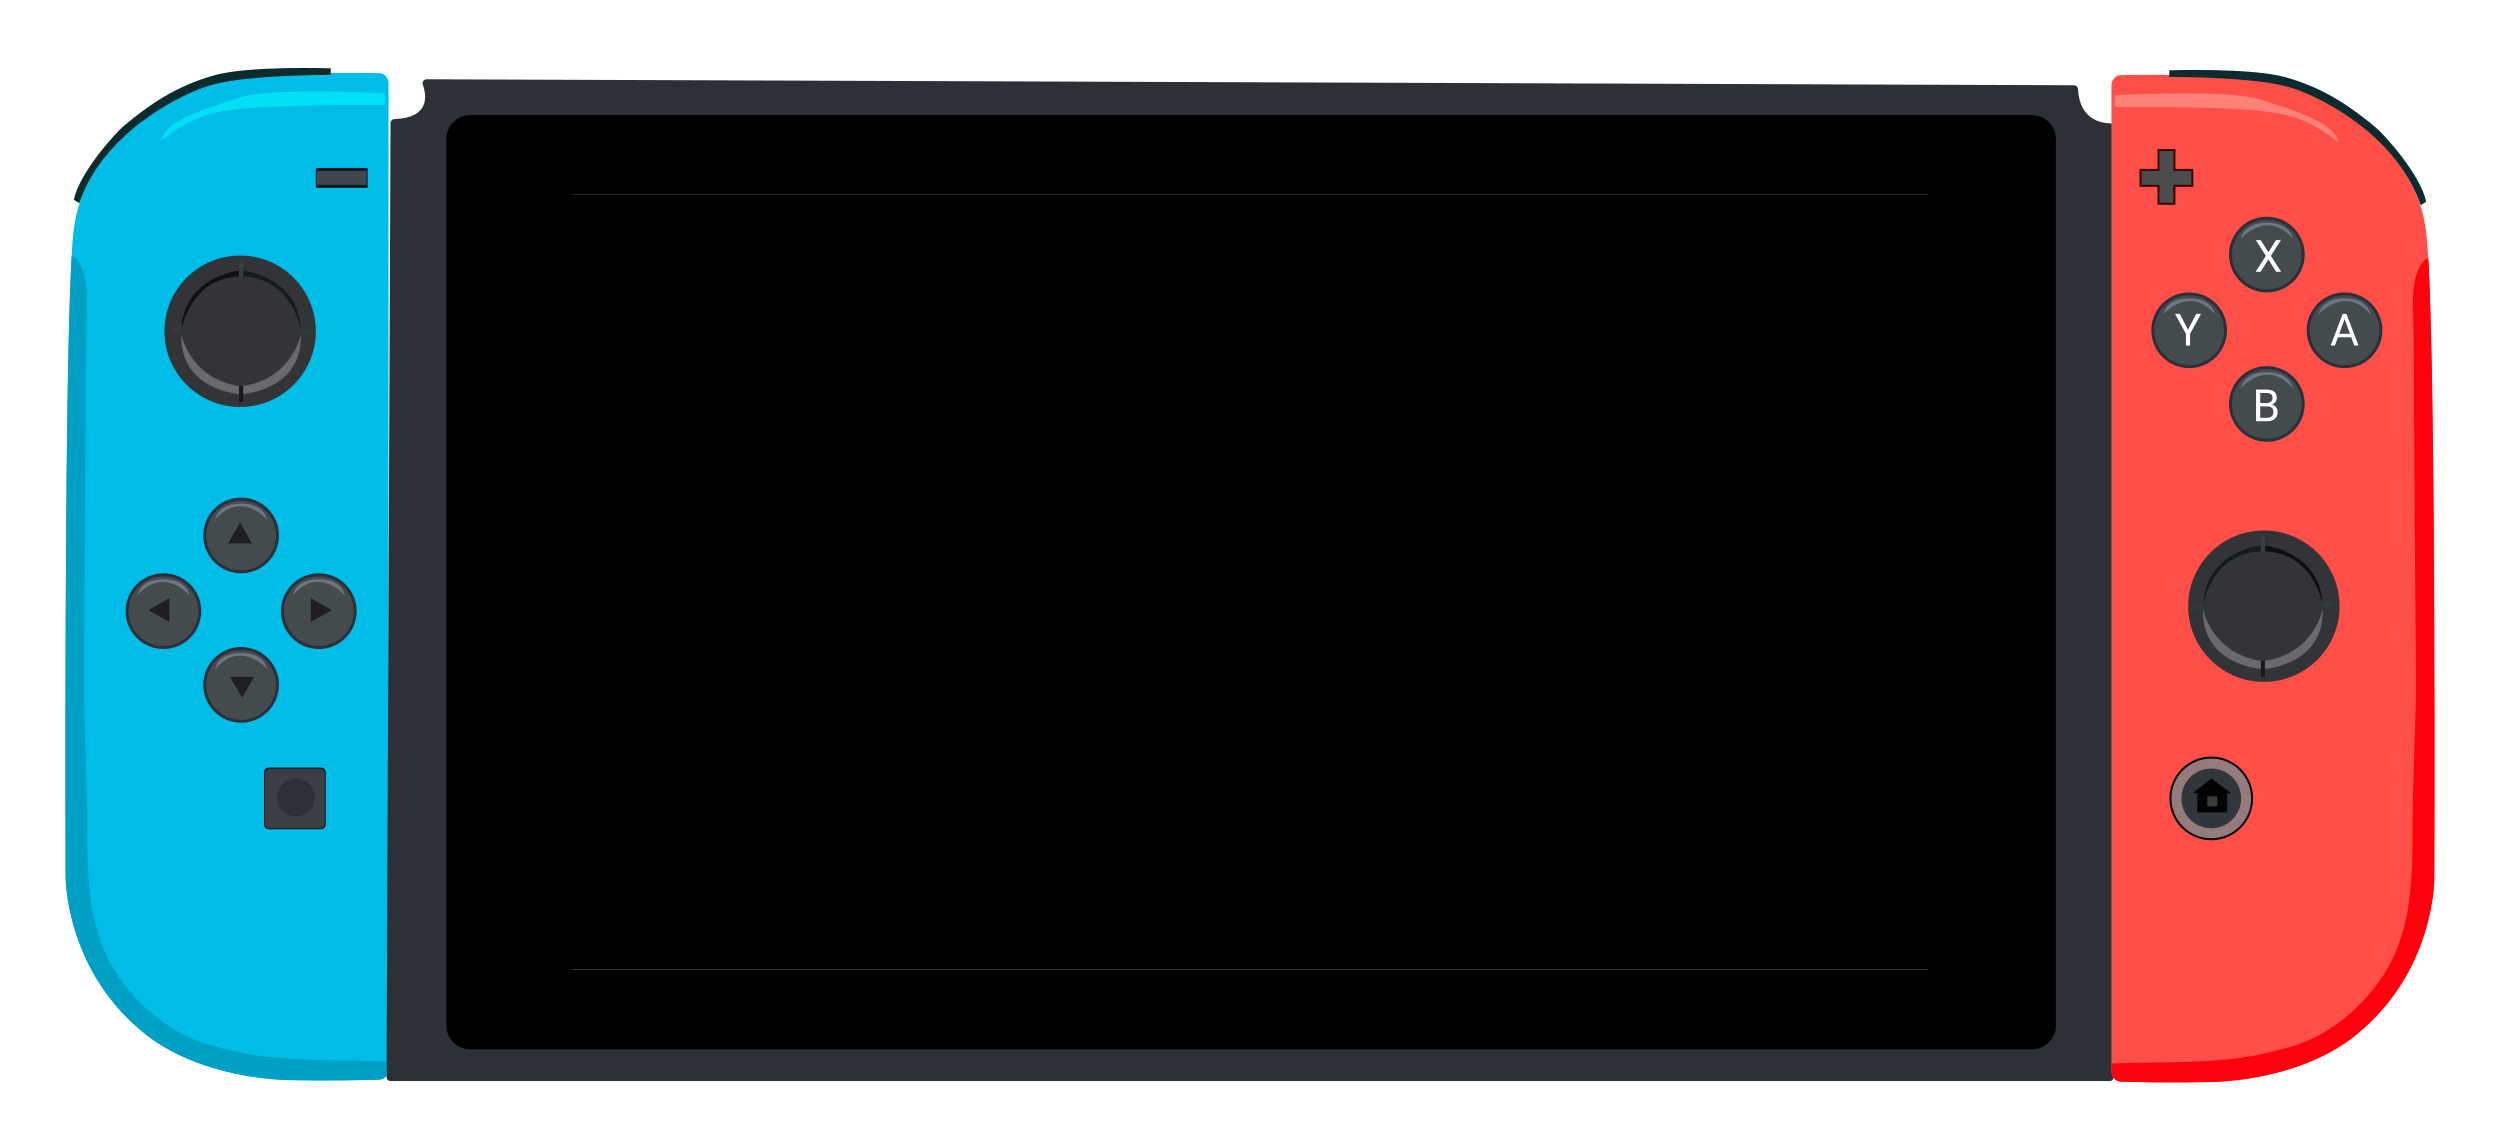 <svg width="762" height="350" viewBox="0 0 762 350" fill="none" xmlns="http://www.w3.org/2000/svg">
<g clip-path="url(#clip0)" filter="url(#filter0_d)">
<path d="M118.424 17.316V318.053C118.424 318.721 118.181 319.389 117.817 319.874C117.817 319.935 117.756 319.996 117.695 319.996C117.149 320.664 116.36 321.089 115.449 321.089C110.531 321.21 99.966 321.453 88.186 321.21C73.371 320.846 56.37 316.535 44.894 307.67C19.696 288.119 20 259.095 20 259.095C20 259.095 19.453 112.582 21.821 70.201C22.003 66.922 22.186 64.251 22.428 62.368C22.793 59.211 23.461 56.175 24.432 53.382C25.039 51.5 25.829 49.739 26.679 48.039C26.739 47.857 26.861 47.675 26.982 47.493C35.786 30.37 54.306 21.141 62.563 17.983C69.91 15.191 87.336 14.401 100.816 14.219C100.937 14.219 100.998 14.219 101.119 14.219C107.13 14.158 112.352 14.219 115.449 14.28C117.088 14.28 118.424 15.676 118.424 17.316Z" fill="#00BDE8"/>
<path d="M100.816 12.822V14.826C87.336 14.947 70.76 15.555 62.26 18.591C53.031 21.869 31.293 33.102 24.189 53.929L22.489 52.896C24.311 44.396 35.361 32.374 37.669 30.431C45.259 24.055 53.456 18.287 65.296 14.947C75.8 11.972 100.816 12.822 100.816 12.822Z" fill="#0C2B2F"/>
<path d="M112.048 43.182H96.262V49.254H112.048V43.182Z" fill="#001A25"/>
<path d="M73.189 116.043C85.932 116.043 96.262 105.713 96.262 92.97C96.262 80.228 85.932 69.897 73.189 69.897C60.446 69.897 50.116 80.228 50.116 92.97C50.116 105.713 60.446 116.043 73.189 116.043Z" fill="#333438"/>
<path d="M97.779 244.766H81.993C81.142 244.766 80.475 244.098 80.475 243.248V227.461C80.475 226.611 81.142 225.943 81.993 225.943H97.779C98.629 225.943 99.297 226.611 99.297 227.461V243.248C99.297 244.098 98.629 244.766 97.779 244.766Z" fill="#0F0E16"/>
<path d="M117.21 20.412C117.21 20.412 83.208 18.59 73.493 21.626C63.778 24.662 52.242 28.305 49.813 33.163C47.384 38.02 52.849 29.52 64.993 26.484C77.136 23.448 113.567 24.055 115.389 24.055C117.21 24.055 117.817 24.662 117.21 20.412Z" fill="#00E1F6"/>
<path d="M55.277 92.667C55.277 92.667 57.706 76.88 72.886 76.273V74.451C72.886 74.451 55.885 76.273 55.277 92.667Z" fill="#0E0F13"/>
<path d="M91.708 92.667C91.708 92.667 89.279 76.88 74.1 76.273V74.451C74.1 74.451 91.101 76.273 91.708 92.667Z" fill="#151B1A"/>
<path d="M111.745 44.092H96.565V48.343H111.745V44.092Z" fill="#42454E"/>
<path d="M97.477 244.463H82.297C81.447 244.463 80.779 243.795 80.779 242.945V227.765C80.779 226.915 81.447 226.247 82.297 226.247H97.477C98.327 226.247 98.995 226.915 98.995 227.765V242.945C98.995 243.795 98.327 244.463 97.477 244.463Z" fill="#3A3E45"/>
<path d="M90.19 240.819C93.376 240.819 95.958 238.237 95.958 235.051C95.958 231.865 93.376 229.283 90.19 229.283C87.004 229.283 84.422 231.865 84.422 235.051C84.422 238.237 87.004 240.819 90.19 240.819Z" fill="#2D3037"/>
<path d="M55.277 93.881C55.277 93.881 57.705 107.239 72.885 109.668V112.096C72.885 112.096 54.669 110.882 55.277 93.881Z" fill="#686A6C"/>
<path d="M91.708 93.881C91.708 93.881 89.279 107.239 74.1 109.668V112.096C74.1 112.096 92.315 110.882 91.708 93.881Z" fill="#686A6C"/>
<path d="M91.647 92.303H94.744V93.881H91.708L91.647 92.303Z" fill="#353A3D"/>
<path d="M52.181 91.695H55.277V93.274H52.241L52.181 91.695Z" fill="#353A3D"/>
<path d="M74.099 71.415H72.885V76.273H74.099V71.415Z" fill="#3B3F3C"/>
<path d="M74.099 109.668H72.885V114.525H74.099V109.668Z" fill="#16171B"/>
<path d="M73.493 166.743C79.864 166.743 85.029 161.578 85.029 155.206C85.029 148.835 79.864 143.67 73.493 143.67C67.121 143.67 61.956 148.835 61.956 155.206C61.956 161.578 67.121 166.743 73.493 166.743Z" fill="#2C2F3A"/>
<path d="M73.493 165.832C79.361 165.832 84.119 161.075 84.119 155.206C84.119 149.338 79.361 144.581 73.493 144.581C67.624 144.581 62.867 149.338 62.867 155.206C62.867 161.075 67.624 165.832 73.493 165.832Z" fill="#444B4D"/>
<path d="M73.189 151.26L69.485 157.635H76.832L73.189 151.26Z" fill="#1F1F23"/>
<path d="M65.6 150.349C65.6 150.349 66.207 145.491 73.493 145.491C80.779 145.491 81.386 150.349 81.386 150.349C81.386 150.349 73.493 141.241 65.6 150.349Z" fill="#6C7783"/>
<path d="M73.493 212.282C79.864 212.282 85.029 207.117 85.029 200.745C85.029 194.374 79.864 189.209 73.493 189.209C67.121 189.209 61.956 194.374 61.956 200.745C61.956 207.117 67.121 212.282 73.493 212.282Z" fill="#2C2F3A"/>
<path d="M73.493 211.371C79.361 211.371 84.119 206.614 84.119 200.745C84.119 194.877 79.361 190.12 73.493 190.12C67.624 190.12 62.867 194.877 62.867 200.745C62.867 206.614 67.624 211.371 73.493 211.371Z" fill="#444B4D"/>
<path d="M73.797 204.692L77.44 198.317H70.093L73.797 204.692Z" fill="#1F1F23"/>
<path d="M65.6 195.888C65.6 195.888 66.207 191.031 73.493 191.031C80.779 191.031 81.386 195.888 81.386 195.888C81.386 195.888 73.493 186.78 65.6 195.888Z" fill="#6C7783"/>
<path d="M97.172 189.816C103.544 189.816 108.709 184.651 108.709 178.28C108.709 171.908 103.544 166.743 97.172 166.743C90.801 166.743 85.636 171.908 85.636 178.28C85.636 184.651 90.801 189.816 97.172 189.816Z" fill="#2C2F3A"/>
<path d="M97.173 188.905C103.041 188.905 107.798 184.148 107.798 178.28C107.798 172.411 103.041 167.654 97.173 167.654C91.304 167.654 86.547 172.411 86.547 178.28C86.547 184.148 91.304 188.905 97.173 188.905Z" fill="#444B4D"/>
<path d="M101.119 177.976L94.743 174.272V181.619L101.119 177.976Z" fill="#1F1F23"/>
<path d="M89.279 173.422C89.279 173.422 89.886 168.565 97.173 168.565C104.459 168.565 105.066 173.422 105.066 173.422C105.066 173.422 97.173 164.315 89.279 173.422Z" fill="#6C7783"/>
<path d="M49.812 189.816C56.183 189.816 61.348 184.651 61.348 178.28C61.348 171.908 56.183 166.743 49.812 166.743C43.44 166.743 38.275 171.908 38.275 178.28C38.275 184.651 43.44 189.816 49.812 189.816Z" fill="#2C2F3A"/>
<path d="M49.812 188.905C55.681 188.905 60.438 184.148 60.438 178.28C60.438 172.411 55.681 167.654 49.812 167.654C43.944 167.654 39.187 172.411 39.187 178.28C39.187 184.148 43.944 188.905 49.812 188.905Z" fill="#444B4D"/>
<path d="M45.258 177.976L51.633 181.619V174.272L45.258 177.976Z" fill="#1F1F23"/>
<path d="M41.918 173.422C41.918 173.422 42.525 168.565 49.811 168.565C57.097 168.565 57.705 173.422 57.705 173.422C57.705 173.422 49.811 164.315 41.918 173.422Z" fill="#6C7783"/>
<path d="M119.031 29.459L117.816 320.3C117.816 320.967 118.363 321.514 119.031 321.514H643.029C643.697 321.514 644.243 320.967 644.243 320.3V30.795C644.243 30.127 643.697 29.581 643.089 29.581C640.357 29.52 633.86 28.427 633.375 19.137C633.314 18.469 632.828 17.984 632.16 17.984L130.021 16.162C129.171 16.162 128.564 17.012 128.867 17.802C130.021 21.02 131.174 27.881 120.245 28.306C119.517 28.306 119.031 28.852 119.031 29.459Z" fill="#2D3037"/>
<path d="M619.349 311.86H143.318C139.311 311.86 136.032 308.581 136.032 304.573V34.377C136.032 30.37 139.311 27.091 143.318 27.091H619.349C623.356 27.091 626.635 30.37 626.635 34.377V304.573C626.635 308.581 623.356 311.86 619.349 311.86Z" fill="black"/>
<path d="M587.775 51.378H174.284V287.572H587.775V51.378Z" fill="white"/>
<path d="M643.576 17.923V318.66C643.576 320.3 644.851 321.635 646.491 321.696C651.409 321.878 661.974 322.06 673.753 321.757C688.568 321.393 705.569 317.082 717.045 308.217C742.243 288.665 741.94 259.642 741.94 259.642C741.94 259.642 742.547 89.631 739.511 62.915C739.147 59.758 738.479 56.722 737.507 53.929C730.403 33.103 708.605 22.113 699.437 18.591C692.029 15.737 674.36 15.009 660.881 14.826C654.87 14.766 649.648 14.826 646.551 14.887C644.912 14.887 643.576 16.284 643.576 17.923Z" fill="#FF4F48"/>
<path d="M661.185 13.43V15.434C674.664 15.555 691.24 16.162 699.741 19.198C708.97 22.477 730.646 33.71 737.811 54.536L739.511 53.504C737.689 45.003 726.639 32.981 724.331 31.038C716.742 24.663 708.545 18.894 696.705 15.555C686.14 12.58 661.185 13.43 661.185 13.43Z" fill="#0C2B2F"/>
<path d="M644.79 21.02C644.79 21.02 678.792 19.198 688.507 22.234C698.222 25.27 709.759 28.913 712.187 33.77C714.616 38.628 709.151 30.127 697.008 27.091C684.864 24.055 648.433 24.663 646.612 24.663C644.79 24.663 644.183 25.27 644.79 21.02Z" fill="#FF8177"/>
<path d="M690.026 199.835C702.769 199.835 713.099 189.505 713.099 176.762C713.099 164.019 702.769 153.689 690.026 153.689C677.283 153.689 666.953 164.019 666.953 176.762C666.953 189.505 677.283 199.835 690.026 199.835Z" fill="#333438"/>
<path d="M707.938 176.458C707.938 176.458 705.51 160.671 690.33 160.064V158.243C690.33 158.243 707.331 160.064 707.938 176.458Z" fill="#0E0F13"/>
<path d="M671.507 176.458C671.507 176.458 673.936 160.671 689.115 160.064V158.243C689.115 158.243 672.114 160.064 671.507 176.458Z" fill="#151B1A"/>
<path d="M707.938 177.673C707.938 177.673 705.51 191.031 690.33 193.46V195.888C690.33 195.888 708.546 194.674 707.938 177.673Z" fill="#686A6C"/>
<path d="M671.507 177.673C671.507 177.673 673.936 191.031 689.115 193.46V195.888C689.115 195.888 670.9 194.674 671.507 177.673Z" fill="#686A6C"/>
<path d="M671.567 176.094H668.471V177.672H671.507L671.567 176.094Z" fill="#353A3D"/>
<path d="M711.034 175.487H707.938V177.065H710.973L711.034 175.487Z" fill="#353A3D"/>
<path d="M689.115 160.043L690.329 160.043L690.329 155.186L689.115 155.186L689.115 160.043Z" fill="#3B3F3C"/>
<path d="M689.115 198.296L690.329 198.296L690.329 193.438L689.115 193.438L689.115 198.296Z" fill="#16171B"/>
<path d="M690.937 81.13C697.308 81.13 702.473 75.966 702.473 69.594C702.473 63.223 697.308 58.058 690.937 58.058C684.565 58.058 679.4 63.223 679.4 69.594C679.4 75.966 684.565 81.13 690.937 81.13Z" fill="#2C2F3A"/>
<path d="M690.937 80.22C696.806 80.22 701.563 75.462 701.563 69.594C701.563 63.725 696.806 58.968 690.937 58.968C685.069 58.968 680.312 63.725 680.312 69.594C680.312 75.462 685.069 80.22 690.937 80.22Z" fill="#444B4D"/>
<path d="M698.83 64.736C698.83 64.736 698.223 59.879 690.936 59.879C683.65 59.879 683.043 64.736 683.043 64.736C683.043 64.736 690.936 55.629 698.83 64.736Z" fill="#6C7783"/>
<path d="M690.937 126.669C697.308 126.669 702.473 121.504 702.473 115.133C702.473 108.761 697.308 103.596 690.937 103.596C684.565 103.596 679.4 108.761 679.4 115.133C679.4 121.504 684.565 126.669 690.937 126.669Z" fill="#2C2F3A"/>
<path d="M690.937 125.758C696.806 125.758 701.563 121.001 701.563 115.133C701.563 109.264 696.806 104.507 690.937 104.507C685.069 104.507 680.312 109.264 680.312 115.133C680.312 121.001 685.069 125.758 690.937 125.758Z" fill="#444B4D"/>
<path d="M698.83 110.275C698.83 110.275 698.223 105.418 690.936 105.418C683.65 105.418 683.043 110.275 683.043 110.275C683.043 110.275 690.936 101.168 698.83 110.275Z" fill="#6C7783"/>
<path d="M667.256 104.203C673.628 104.203 678.793 99.038 678.793 92.667C678.793 86.295 673.628 81.13 667.256 81.13C660.885 81.13 655.72 86.295 655.72 92.667C655.72 99.038 660.885 104.203 667.256 104.203Z" fill="#2C2F3A"/>
<path d="M667.257 103.292C673.125 103.292 677.882 98.535 677.882 92.667C677.882 86.798 673.125 82.041 667.257 82.041C661.388 82.041 656.631 86.798 656.631 92.667C656.631 98.535 661.388 103.292 667.257 103.292Z" fill="#444B4D"/>
<path d="M675.15 87.81C675.15 87.81 674.543 82.952 667.257 82.952C659.97 82.952 659.363 87.81 659.363 87.81C659.363 87.81 667.257 78.702 675.15 87.81Z" fill="#6C7783"/>
<path d="M714.617 104.203C720.988 104.203 726.153 99.038 726.153 92.667C726.153 86.295 720.988 81.13 714.617 81.13C708.245 81.13 703.08 86.295 703.08 92.667C703.08 99.038 708.245 104.203 714.617 104.203Z" fill="#2C2F3A"/>
<path d="M714.616 103.292C720.484 103.292 725.242 98.535 725.242 92.667C725.242 86.798 720.484 82.041 714.616 82.041C708.748 82.041 703.99 86.798 703.99 92.667C703.99 98.535 708.748 103.292 714.616 103.292Z" fill="#444B4D"/>
<path d="M722.509 87.81C722.509 87.81 721.902 82.952 714.616 82.952C707.33 82.952 706.723 87.81 706.723 87.81C706.723 87.81 714.616 78.702 722.509 87.81Z" fill="#6C7783"/>
<path d="M691.397 68.893L693.711 65.193H695.21L692.159 69.981L695.283 74.849H693.771L691.397 71.082L689.009 74.849H687.504L690.634 69.981L687.577 65.193H689.069L691.397 68.893Z" fill="white"/>
<path d="M716.652 94.794H712.607L711.698 97.314H710.385L714.072 87.659H715.186L718.88 97.314H717.574L716.652 94.794ZM712.991 93.747H716.274L714.629 89.231L712.991 93.747Z" fill="white"/>
<path d="M666.904 92.507L669.424 87.659H670.87L667.541 93.713V97.314H666.267V93.713L662.938 87.659H664.397L666.904 92.507Z" fill="white"/>
<path d="M687.64 120.388V110.732H690.797C691.845 110.732 692.632 110.949 693.158 111.382C693.688 111.815 693.954 112.456 693.954 113.305C693.954 113.756 693.825 114.156 693.569 114.505C693.313 114.85 692.963 115.118 692.521 115.308C693.043 115.454 693.454 115.732 693.755 116.143C694.06 116.55 694.212 117.037 694.212 117.602C694.212 118.469 693.931 119.15 693.37 119.645C692.809 120.14 692.015 120.388 690.989 120.388H687.64ZM688.914 115.872V119.347H691.016C691.608 119.347 692.075 119.194 692.415 118.889C692.76 118.579 692.932 118.155 692.932 117.616C692.932 116.453 692.3 115.872 691.036 115.872H688.914ZM688.914 114.85H690.837C691.394 114.85 691.838 114.711 692.17 114.432C692.506 114.154 692.674 113.776 692.674 113.298C692.674 112.768 692.519 112.383 692.209 112.145C691.9 111.901 691.429 111.78 690.797 111.78H688.914V114.85Z" fill="white"/>
<path d="M673.995 248.105C681.037 248.105 686.746 242.396 686.746 235.354C686.746 228.312 681.037 222.604 673.995 222.604C666.953 222.604 661.244 228.312 661.244 235.354C661.244 242.396 666.953 248.105 673.995 248.105Z" fill="#020202"/>
<path d="M673.995 247.498C680.702 247.498 686.139 242.061 686.139 235.355C686.139 228.648 680.702 223.211 673.995 223.211C667.288 223.211 661.852 228.648 661.852 235.355C661.852 242.061 667.288 247.498 673.995 247.498Z" fill="#957B7C"/>
<path d="M673.994 244.463C679.025 244.463 683.102 240.385 683.102 235.355C683.102 230.325 679.025 226.247 673.994 226.247C668.964 226.247 664.887 230.325 664.887 235.355C664.887 240.385 668.964 244.463 673.994 244.463Z" fill="#31363D"/>
<path d="M680.067 233.776L668.349 233.715L673.995 229.283L680.067 233.776Z" fill="#020202"/>
<path d="M678.853 233.533H669.745V239.605H678.853V233.533Z" fill="#000402"/>
<path d="M675.817 234.748H672.781V237.783H675.817V234.748Z" fill="#3A3C3B"/>
<path d="M657.601 37.413V43.485H652.137V48.95H657.601V54.414H663.066V48.95H668.531V43.485H663.066V37.413H657.601Z" fill="#390100"/>
<path d="M658.209 38.02V44.092H652.744V48.342H658.209V53.807H662.459V48.342H667.924V44.092H662.459V38.02H658.209Z" fill="#4A4C4E"/>
<path d="M117.817 319.692C117.817 319.813 117.756 319.874 117.695 319.995C117.149 320.663 116.36 321.088 115.449 321.088C110.531 321.21 99.966 321.453 88.186 321.21C73.371 320.846 56.37 316.535 44.894 307.67C19.696 288.118 20 259.095 20 259.095C20 259.095 19.453 112.582 21.821 70.201C22.489 70.079 23.339 70.747 24.432 72.63C27.468 77.973 26.375 87.566 26.314 93.335C26.254 104.082 26.193 114.889 26.072 125.637C25.95 148.892 25.768 172.147 25.586 195.402C25.464 212.464 26.618 229.283 26.618 246.344C26.618 258.488 27.104 270.085 31.476 280.954C35.847 291.822 45.319 301.841 55.702 307.245C60.985 309.977 66.814 311.434 72.642 312.709C87.093 315.806 102.88 314.895 117.635 315.563V315.624C117.817 316.717 117.817 318.538 117.817 319.692Z" fill="#009FC4"/>
<path d="M643.637 319.145C643.637 319.752 644.244 320.481 644.305 320.602C644.851 321.27 645.64 321.695 646.551 321.695C651.469 321.817 662.034 322.06 673.814 321.817C688.629 321.452 705.63 317.141 717.106 308.277C742.304 288.725 742 259.702 742 259.702C742 259.702 742.547 113.189 740.179 70.808C739.511 70.686 738.661 71.354 737.568 73.237C734.532 78.58 735.625 88.173 735.685 93.941C735.746 104.689 735.807 115.496 735.868 126.243C735.989 149.499 736.171 172.754 736.353 196.009C736.475 213.07 735.321 229.889 735.321 246.951C735.321 259.095 734.835 270.692 730.464 281.561C726.092 292.429 716.62 302.448 706.237 307.852C700.955 310.584 695.126 312.041 689.297 313.316C674.846 316.413 658.452 315.502 643.697 316.17C643.637 317.263 643.637 317.992 643.637 319.145Z" fill="#FF000D"/>
<rect x="167.612" y="51.378" width="420.469" height="236.194" fill="black"/>
</g>
<defs>
<filter id="filter0_d" x="0" y="0.701" width="762" height="349.177" filterUnits="userSpaceOnUse" color-interpolation-filters="sRGB">
<feFlood flood-opacity="0" result="BackgroundImageFix"/>
<feColorMatrix in="SourceAlpha" type="matrix" values="0 0 0 0 0 0 0 0 0 0 0 0 0 0 0 0 0 0 127 0"/>
<feOffset dy="8"/>
<feGaussianBlur stdDeviation="10"/>
<feColorMatrix type="matrix" values="0 0 0 0 0 0 0 0 0 0 0 0 0 0 0 0 0 0 0.25 0"/>
<feBlend mode="normal" in2="BackgroundImageFix" result="effect1_dropShadow"/>
<feBlend mode="normal" in="SourceGraphic" in2="effect1_dropShadow" result="shape"/>
</filter>
<clipPath id="clip0">
<rect width="722" height="309.177" fill="white" transform="translate(20 12.701)"/>
</clipPath>
</defs>
</svg>
